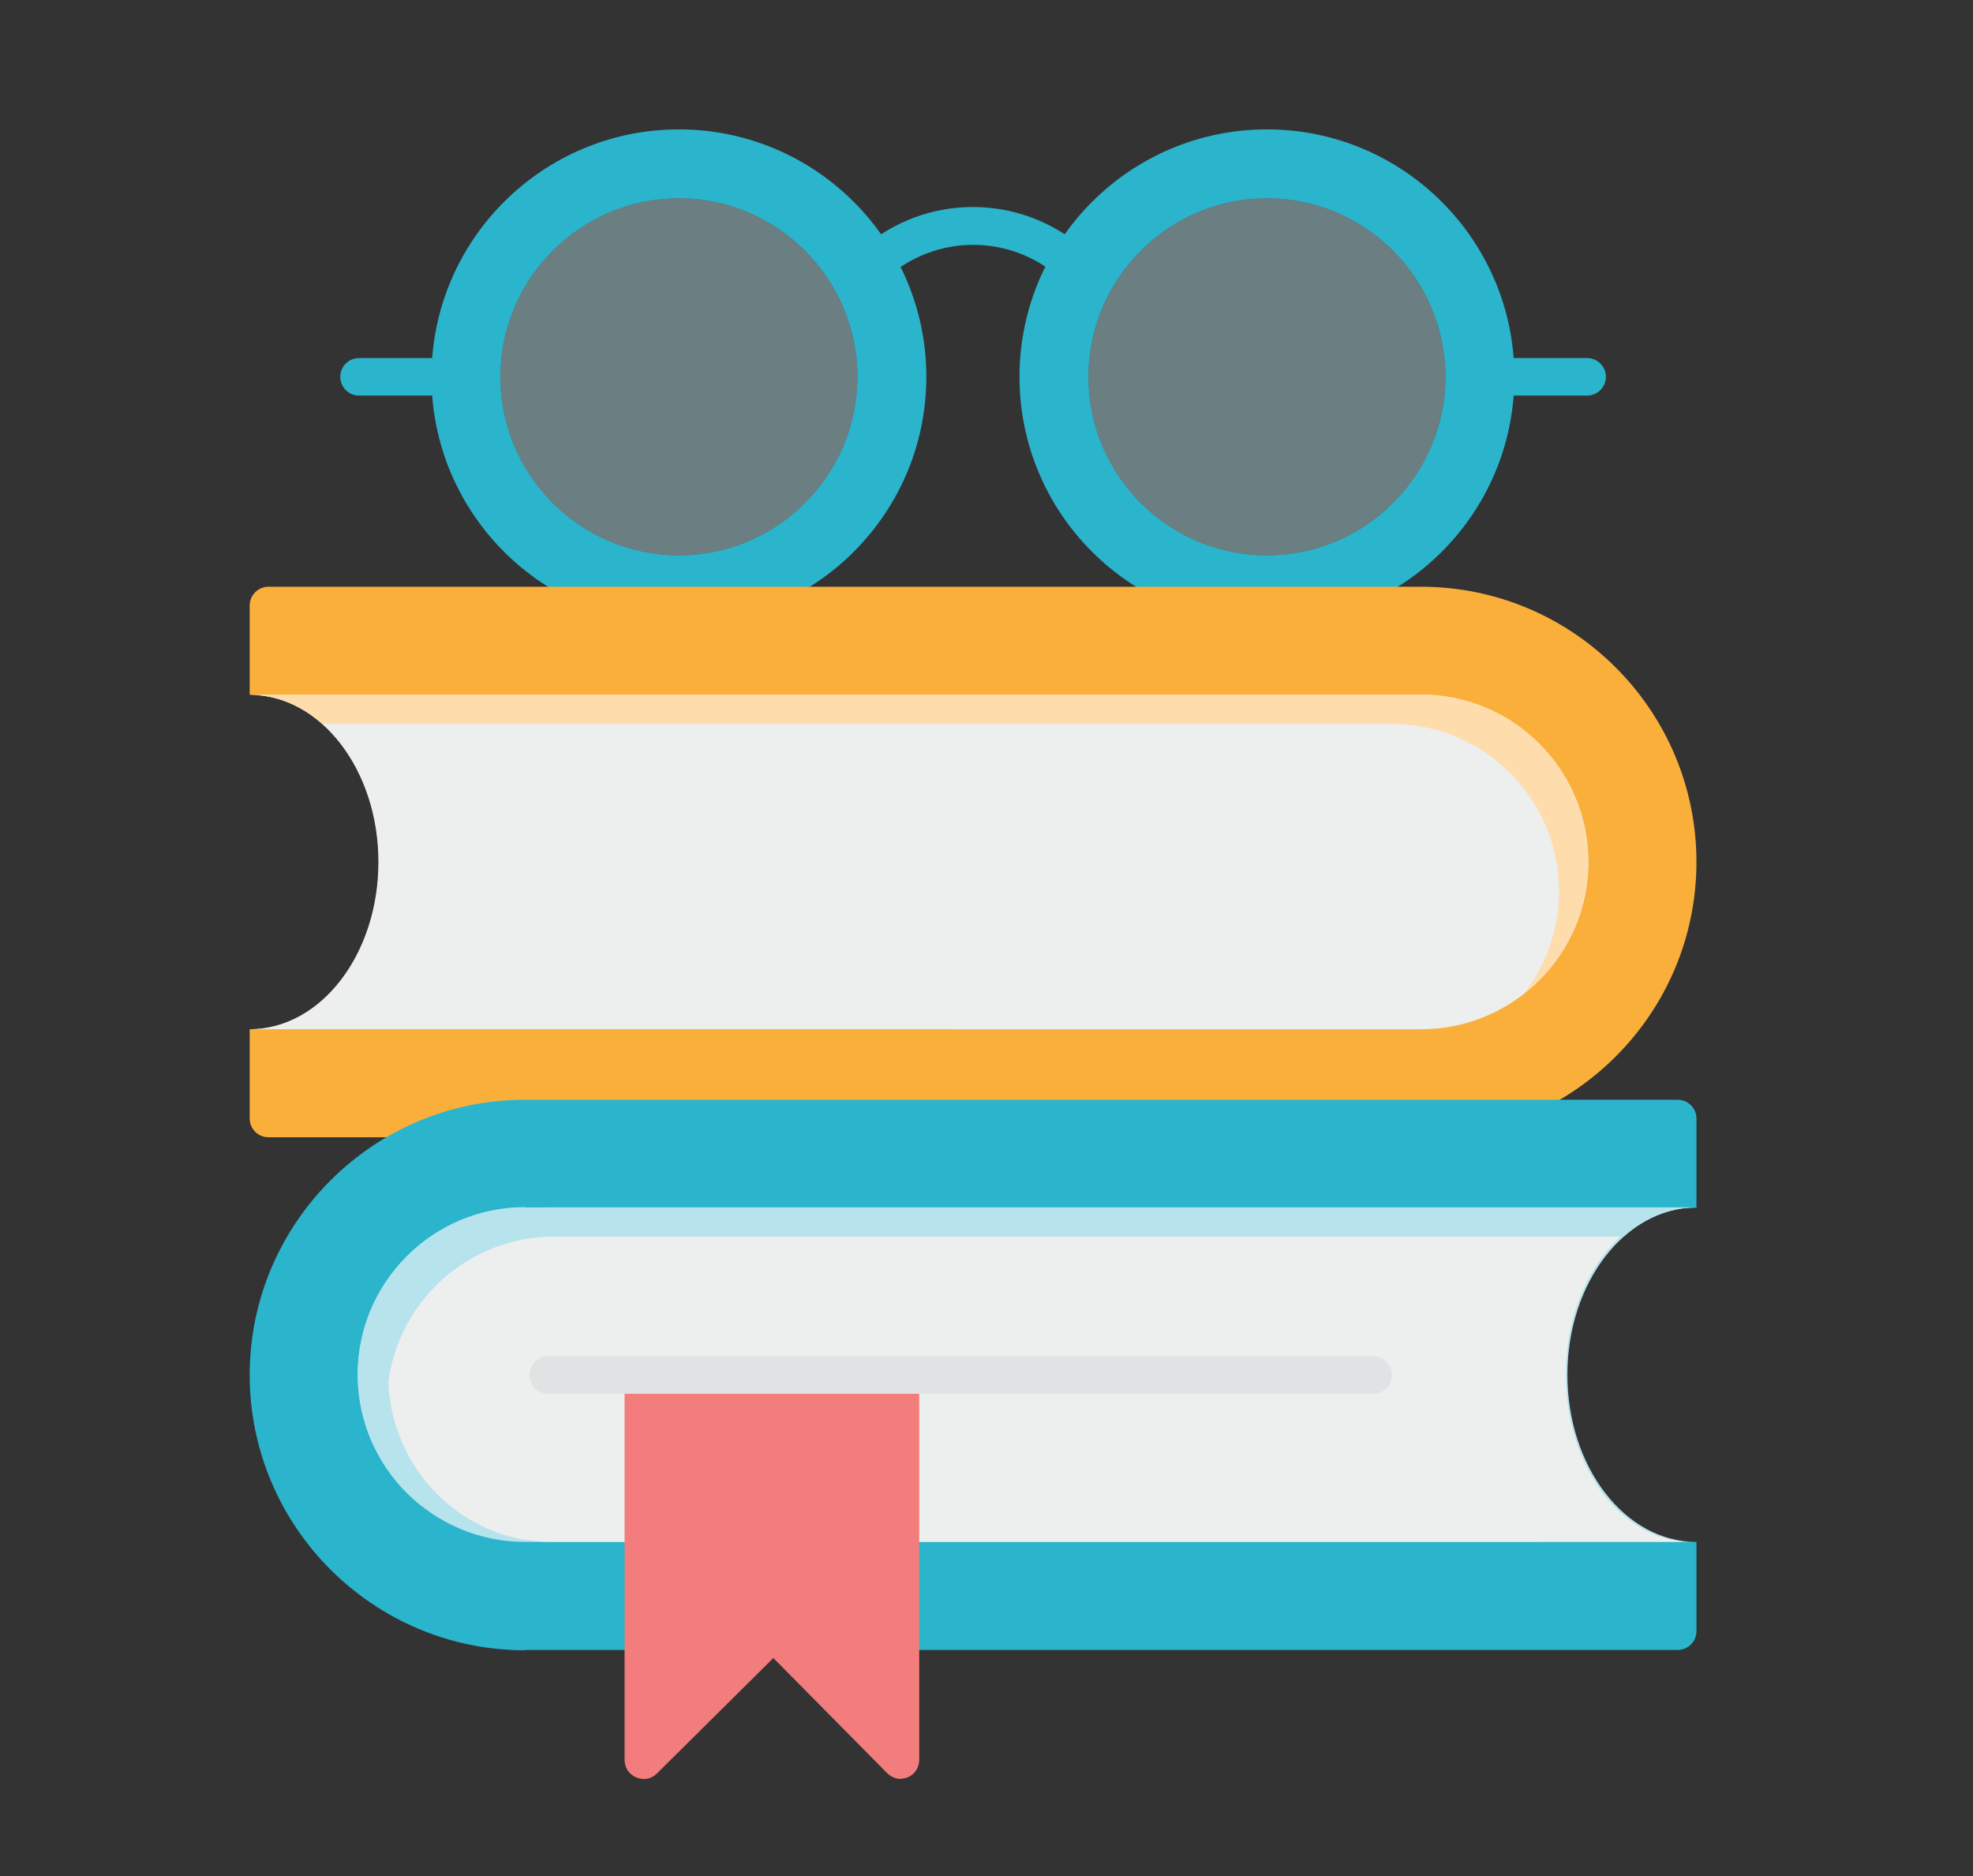 <svg viewBox="0 0 61 58" xmlns="http://www.w3.org/2000/svg" id="Layer_1"><rect x="0" y="0" width="61" height="58" fill="#333333" stroke="none"/><defs><style>.cls-1{fill:#e1e2e3;}.cls-1,.cls-2,.cls-3,.cls-4,.cls-5,.cls-6,.cls-7,.cls-8{fill-rule:evenodd;stroke-width:0px;}.cls-2,.cls-8{fill:#b6e3ec;}.cls-3{fill:#ffdcab;}.cls-4{fill:#faaf3b;}.cls-5{fill:#2ab5cd;}.cls-6{fill:#f27d7c;}.cls-7{fill:#edeeee;}.cls-8{opacity:.43;}</style></defs><g id="_548205512"><path d="M27.09,8.67c-.17,0-.33-.07-.45-.21-.21-.25-.18-.61.07-.82.94-.8,2.13-1.24,3.37-1.24s2.43.44,3.37,1.24c.25.21.28.58.07.82-.21.25-.58.28-.82.07-.73-.62-1.65-.96-2.61-.96s-1.88.34-2.61.96c-.11.09-.24.14-.38.14h0Z" class="cls-5" id="_548205728"></path><path d="M13.93,12.23h-2.83c-.32,0-.58-.26-.58-.58s.26-.58.58-.58h2.83c.32,0,.58.26.58.58s-.26.58-.58.58Z" class="cls-5" id="_548205752"></path><path d="M49.07,12.23h-2.83c-.32,0-.58-.26-.58-.58s.26-.58.58-.58h2.83c.32,0,.58.26.58.58s-.26.58-.58.58Z" class="cls-5" id="_548205320"></path></g><path d="M20.99,19.3c-4.22,0-7.65-3.43-7.65-7.65s3.43-7.65,7.65-7.65,7.65,3.43,7.65,7.65-3.43,7.65-7.65,7.65ZM20.99,17.17c-3.05,0-5.52-2.48-5.52-5.52s2.48-5.52,5.52-5.52,5.52,2.48,5.52,5.52-2.48,5.52-5.52,5.52Z" class="cls-5"></path><path d="M39.17,19.3c-4.22,0-7.65-3.43-7.65-7.65s3.43-7.65,7.65-7.65,7.65,3.43,7.65,7.65-3.43,7.65-7.65,7.65ZM39.17,17.17c-3.05,0-5.52-2.48-5.52-5.52s2.48-5.52,5.52-5.52,5.52,2.48,5.52,5.52-2.48,5.52-5.52,5.52Z" class="cls-5"></path><path d="M39.17,17.17c-3.05,0-5.52-2.48-5.52-5.52s2.48-5.52,5.52-5.52,5.52,2.48,5.52,5.52-2.48,5.52-5.52,5.52Z" class="cls-8"></path><path d="M20.99,17.17c-3.05,0-5.52-2.48-5.52-5.52s2.48-5.52,5.52-5.52,5.52,2.48,5.52,5.52-2.48,5.52-5.52,5.52h0Z" class="cls-8"></path><path d="M43.94,35.16H8.3c-.32,0-.58-.26-.58-.58v-2.76c2.2,0,3.99-2.31,3.99-5.17s-1.79-5.17-3.99-5.17v-2.76c0-.32.26-.58.58-.58h35.64c4.69,0,8.51,3.82,8.51,8.51,0,4.69-3.82,8.51-8.51,8.51h0Z" class="cls-4"></path><path d="M7.72,21.48h36.22c2.85,0,5.17,2.32,5.17,5.17s-2.32,5.17-5.17,5.17H7.72c2.2,0,3.98-2.32,3.98-5.17s-1.79-5.17-3.99-5.17h0Z" class="cls-7"></path><path d="M16.23,51.01h35.64c.32,0,.58-.26.58-.58v-2.76h-4.87v-10.33h4.87v-2.76c0-.32-.26-.58-.58-.58H16.23c-4.69,0-8.51,3.82-8.51,8.51,0,4.69,3.82,8.51,8.51,8.51h0Z" class="cls-5"></path><path d="M52.45,37.33H16.23c-2.85,0-5.17,2.32-5.17,5.17s2.32,5.17,5.17,5.17h36.21c-2.2,0-3.98-2.32-3.98-5.17s1.79-5.17,3.99-5.17h0Z" class="cls-2"></path><path d="M52.3,37.33H17.03c-2.77,0-5.03,2.32-5.03,5.17s2.26,5.17,5.03,5.17h35.26c-2.14,0-3.88-2.32-3.88-5.17s1.74-5.17,3.88-5.17h0Z" class="cls-7"></path><path d="M27.86,55c-.15,0-.3-.06-.42-.17l-3.53-3.57-3.6,3.57c-.17.17-.42.22-.64.12-.22-.09-.36-.3-.36-.54v-11.67c0-.32.26-.58.58-.58h7.95c.32,0,.58.26.58.58v11.67c0,.24-.14.45-.36.54-.07.03-.15.04-.22.04h0Z" class="cls-6"></path><path d="M16.95,43.09h25.5c.32,0,.58-.26.58-.58s-.26-.58-.58-.58h-25.5c-.32,0-.58.26-.58.58s.26.58.58.58Z" class="cls-1"></path><path d="M43.94,21.48H7.72c.84,0,1.61.33,2.25.9h33.06c2.85,0,5.17,2.32,5.17,5.17,0,1.2-.41,2.3-1.09,3.17,1.21-.95,1.99-2.42,1.99-4.08,0-2.85-2.32-5.17-5.17-5.17h0Z" class="cls-3"></path><path d="M16.23,37.33h36.22c-.84,0-1.61.33-2.25.9H17.13c-2.85,0-5.17,2.32-5.17,5.17,0,1.2.41,2.3,1.09,3.17-1.21-.95-1.99-2.42-1.99-4.08,0-2.85,2.32-5.17,5.17-5.17h0Z" class="cls-2"></path></svg>